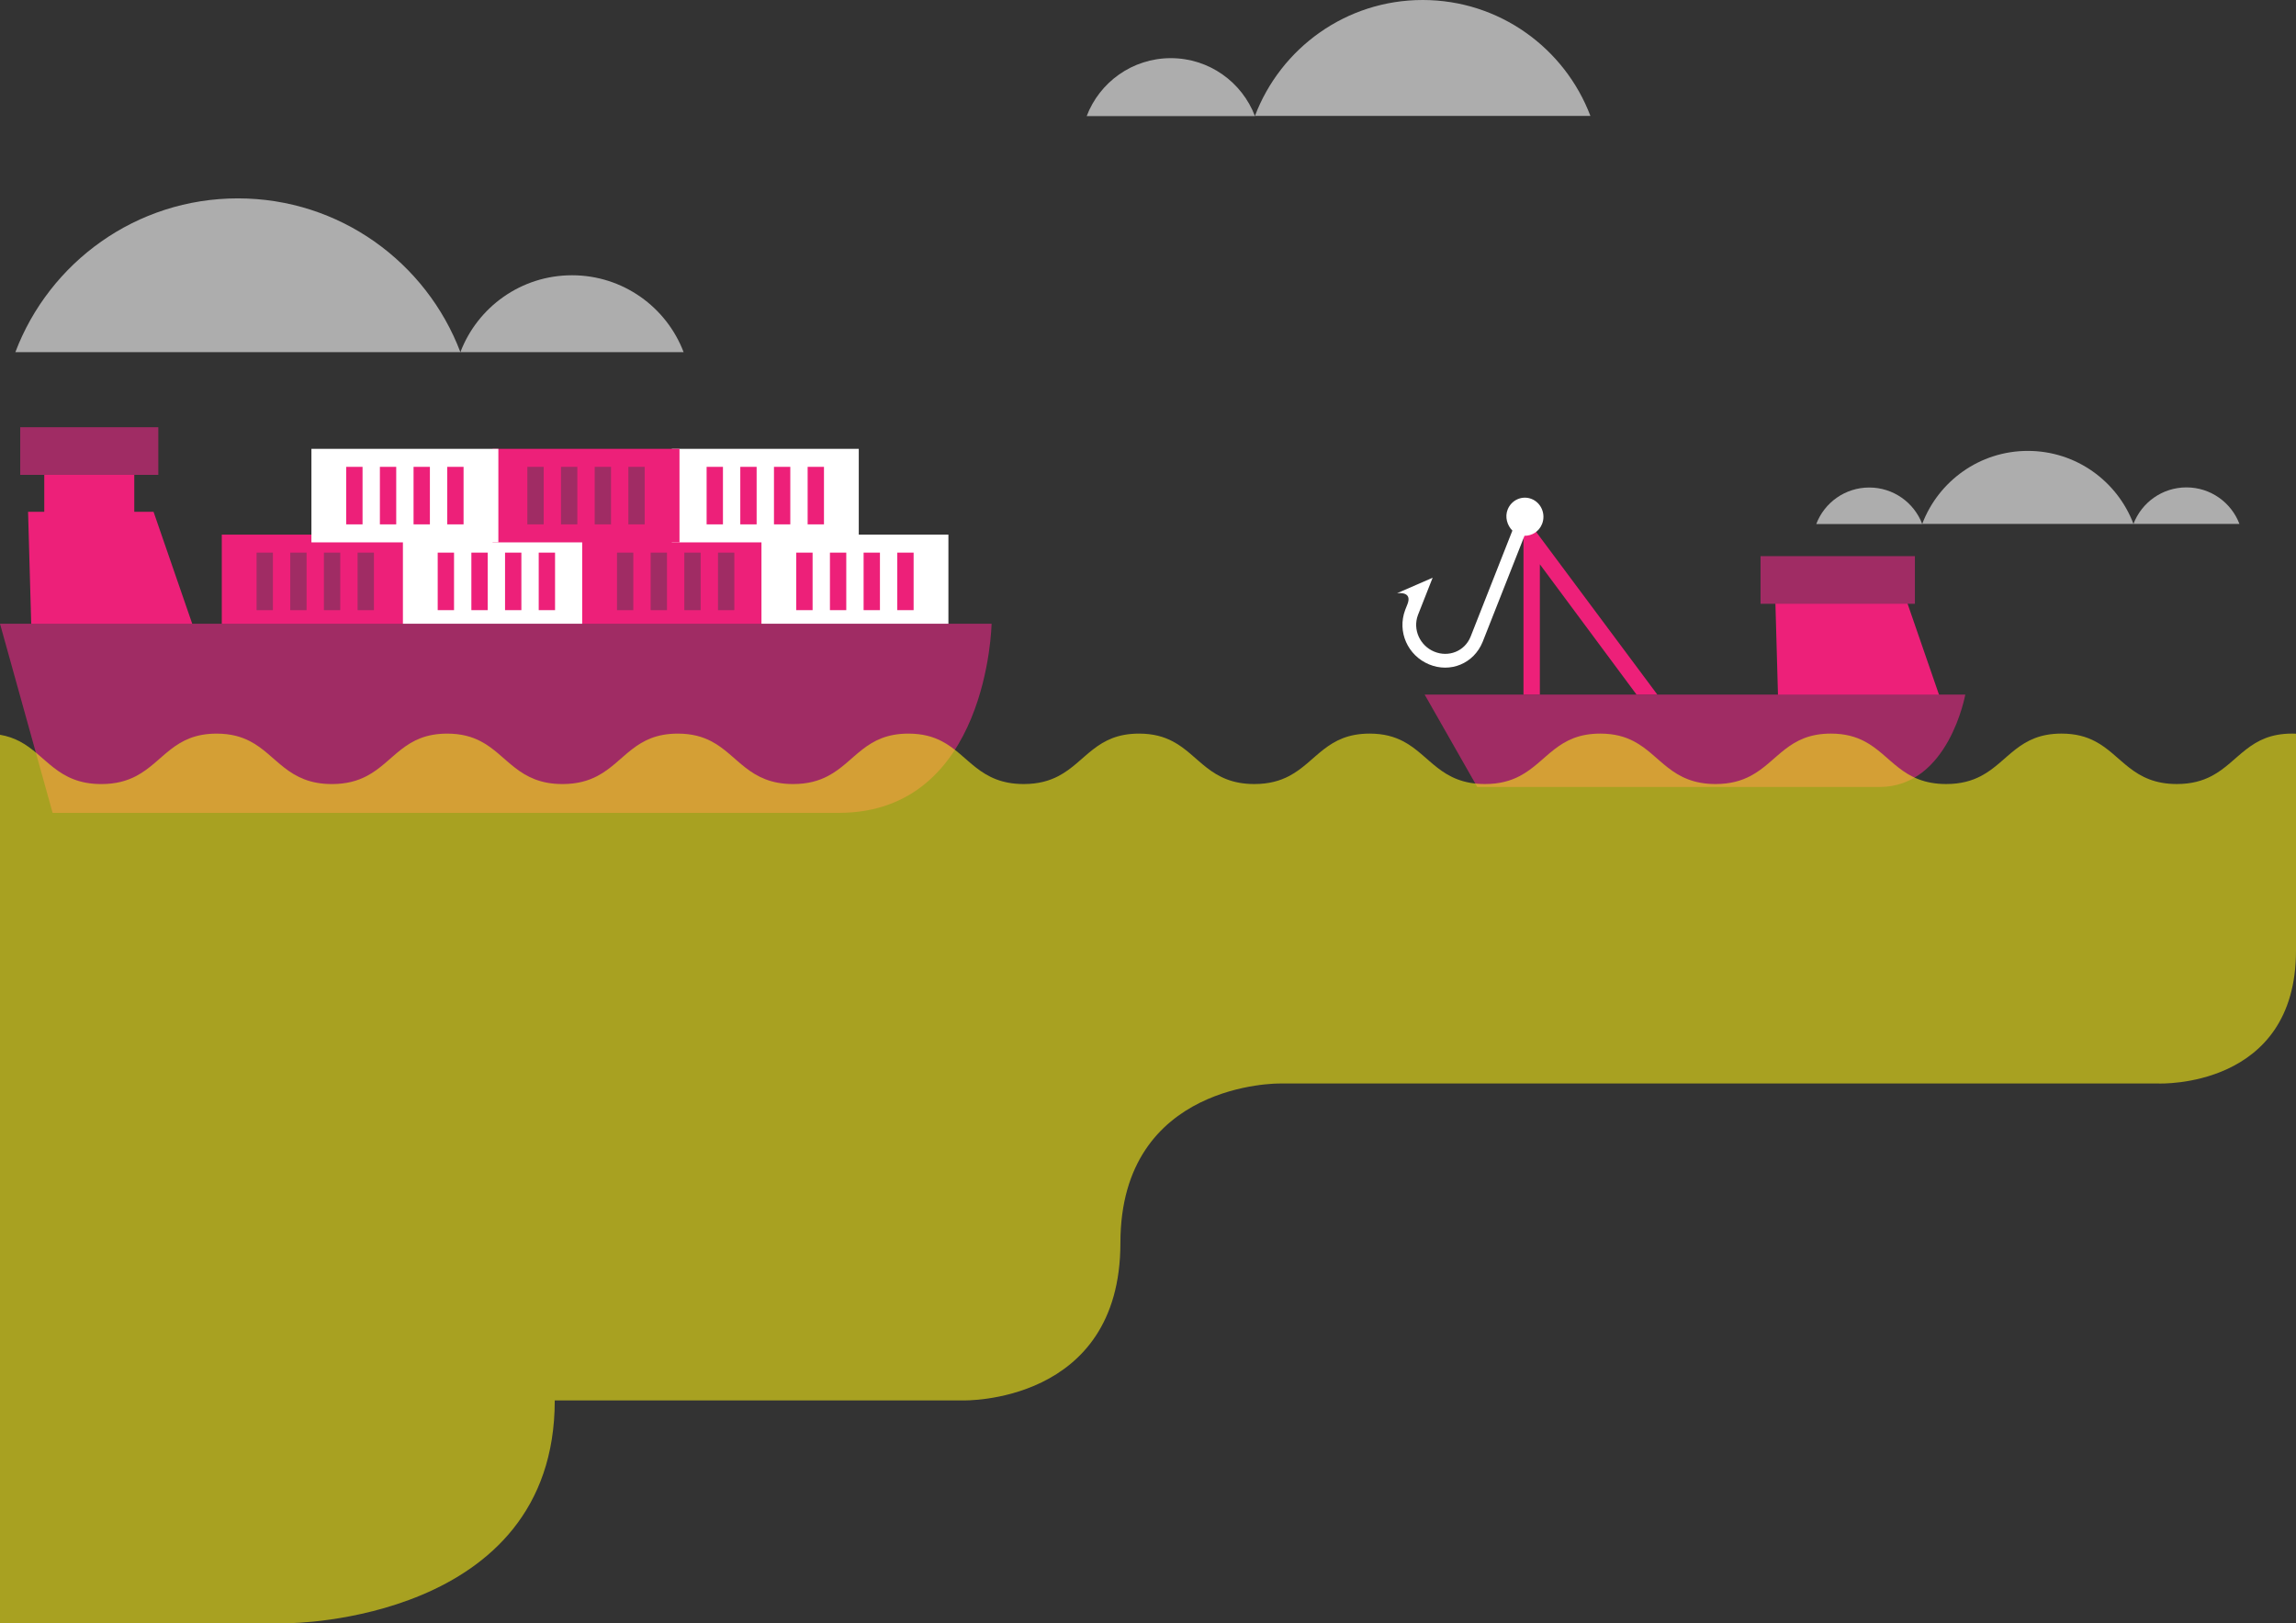 <?xml version="1.0" encoding="utf-8"?>
<!-- Generator: Adobe Illustrator 16.0.0, SVG Export Plug-In . SVG Version: 6.00 Build 0)  -->
<!DOCTYPE svg PUBLIC "-//W3C//DTD SVG 1.1//EN" "http://www.w3.org/Graphics/SVG/1.1/DTD/svg11.dtd">
<svg version="1.1" id="Layer_1" xmlns="http://www.w3.org/2000/svg" xmlns:xlink="http://www.w3.org/1999/xlink" x="0px" y="0px"
	 width="428px" height="302.536px" viewBox="0 0 428 302.536" enable-background="new 0 0 428 302.536" xml:space="preserve">
<rect x="0" y="0" width="428" height="302.536" fill="#333333" stroke="none"/>
<g>
	<defs>
		<rect id="SVGID_1_" width="428" height="302.536"/>
	</defs>
	<clipPath id="SVGID_2_">
		<use xlink:href="#SVGID_1_"  overflow="visible"/>
	</clipPath>
	<g clip-path="url(#SVGID_2_)">
		<defs>
			<rect id="SVGID_3_" width="428" height="302.536"/>
		</defs>
		<clipPath id="SVGID_4_">
			<use xlink:href="#SVGID_3_"  overflow="visible"/>
		</clipPath>
		<g opacity="0.6" clip-path="url(#SVGID_4_)">
			<g>
				<defs>
					<rect id="SVGID_5_" x="388.701" y="82.845" width="37.752" height="15.803"/>
				</defs>
				<clipPath id="SVGID_6_">
					<use xlink:href="#SVGID_5_"  overflow="visible"/>
				</clipPath>
				<path clip-path="url(#SVGID_6_)" fill="#FFFFFF" d="M417.453,97.648c-1.512-3.976-5.362-6.803-9.876-6.803
					c-4.515,0-8.364,2.827-9.875,6.803H417.453z"/>
			</g>
		</g>
		<path clip-path="url(#SVGID_4_)" fill="#FFFFFF" d="M64.925,127.494l-3.268-11.311h61.576c0,0-0.202,11.311-9.504,11.311H64.925z"
			/>
		<path clip-path="url(#SVGID_4_)" fill="none" stroke="#010101" stroke-miterlimit="10" d="M64.925,127.494l-3.268-11.311h61.576
			c0,0-0.202,11.311-9.504,11.311H64.925z"/>
	</g>
	<polygon clip-path="url(#SVGID_2_)" fill="#FFFFFF" points="63.502,115.902 63.31,109.042 70.523,109.042 72.894,115.902 	"/>
	<polygon clip-path="url(#SVGID_2_)" fill="none" stroke="#010101" stroke-miterlimit="10" points="63.502,115.902 63.31,109.042 
		70.523,109.042 72.894,115.902 	"/>
	<rect x="64.32" y="104.349" clip-path="url(#SVGID_2_)" fill="#FFFFFF" width="4.916" height="4.85"/>
	
		<rect x="64.32" y="104.349" clip-path="url(#SVGID_2_)" fill="none" stroke="#010101" stroke-miterlimit="10" width="4.916" height="4.85"/>
	<rect x="62.806" y="103.649" clip-path="url(#SVGID_2_)" fill="#FFFFFF" width="7.944" height="2.285"/>
	
		<rect x="62.806" y="103.649" clip-path="url(#SVGID_2_)" fill="none" stroke="#010101" stroke-miterlimit="10" width="7.944" height="2.285"/>
	<rect x="75.502" y="110.499" clip-path="url(#SVGID_2_)" fill="#FFFFFF" width="11.022" height="5.212"/>
	
		<rect x="75.502" y="110.499" clip-path="url(#SVGID_2_)" fill="none" stroke="#010101" stroke-miterlimit="10" width="11.022" height="5.212"/>
	<rect x="77.316" y="111.27" clip-path="url(#SVGID_2_)" fill="#010101" width="1.029" height="3.669"/>
	<rect x="79.438" y="111.27" clip-path="url(#SVGID_2_)" fill="#010101" width="1.029" height="3.669"/>
	<rect x="81.559" y="111.27" clip-path="url(#SVGID_2_)" fill="#010101" width="1.029" height="3.669"/>
	<rect x="83.68" y="111.27" clip-path="url(#SVGID_2_)" fill="#010101" width="1.029" height="3.669"/>
	<rect x="86.911" y="110.499" clip-path="url(#SVGID_2_)" fill="#FFFFFF" width="11.022" height="5.212"/>
	
		<rect x="86.911" y="110.499" clip-path="url(#SVGID_2_)" fill="none" stroke="#010101" stroke-miterlimit="10" width="11.022" height="5.212"/>
	<rect x="88.726" y="111.27" clip-path="url(#SVGID_2_)" fill="#010101" width="1.029" height="3.669"/>
	<rect x="90.847" y="111.27" clip-path="url(#SVGID_2_)" fill="#010101" width="1.029" height="3.669"/>
	<rect x="92.968" y="111.27" clip-path="url(#SVGID_2_)" fill="#010101" width="1.029" height="3.669"/>
	<rect x="95.09" y="111.27" clip-path="url(#SVGID_2_)" fill="#010101" width="1.029" height="3.669"/>
	<rect x="98.205" y="110.499" clip-path="url(#SVGID_2_)" fill="#FFFFFF" width="11.022" height="5.212"/>
	
		<rect x="98.205" y="110.499" clip-path="url(#SVGID_2_)" fill="none" stroke="#010101" stroke-miterlimit="10" width="11.022" height="5.212"/>
	<rect x="100.02" y="111.27" clip-path="url(#SVGID_2_)" fill="#010101" width="1.029" height="3.669"/>
	<rect x="102.141" y="111.27" clip-path="url(#SVGID_2_)" fill="#010101" width="1.029" height="3.669"/>
	<rect x="104.262" y="111.27" clip-path="url(#SVGID_2_)" fill="#010101" width="1.029" height="3.669"/>
	<rect x="106.383" y="111.27" clip-path="url(#SVGID_2_)" fill="#010101" width="1.029" height="3.669"/>
	<rect x="109.499" y="110.499" clip-path="url(#SVGID_2_)" fill="#FFFFFF" width="11.022" height="5.212"/>
	
		<rect x="109.499" y="110.499" clip-path="url(#SVGID_2_)" fill="none" stroke="#010101" stroke-miterlimit="10" width="11.022" height="5.212"/>
	<rect x="111.313" y="111.27" clip-path="url(#SVGID_2_)" fill="#010101" width="1.029" height="3.669"/>
	<rect x="113.434" y="111.27" clip-path="url(#SVGID_2_)" fill="#010101" width="1.029" height="3.669"/>
	<rect x="115.556" y="111.27" clip-path="url(#SVGID_2_)" fill="#010101" width="1.029" height="3.669"/>
	<rect x="117.677" y="111.27" clip-path="url(#SVGID_2_)" fill="#010101" width="1.029" height="3.669"/>
	<rect x="103.852" y="105.027" clip-path="url(#SVGID_2_)" fill="#FFFFFF" width="11.022" height="5.212"/>
	
		<rect x="103.852" y="105.027" clip-path="url(#SVGID_2_)" fill="none" stroke="#010101" stroke-miterlimit="10" width="11.022" height="5.212"/>
	<rect x="105.667" y="105.798" clip-path="url(#SVGID_2_)" fill="#010101" width="1.029" height="3.669"/>
	<rect x="107.788" y="105.798" clip-path="url(#SVGID_2_)" fill="#010101" width="1.029" height="3.669"/>
	<rect x="109.909" y="105.798" clip-path="url(#SVGID_2_)" fill="#010101" width="1.029" height="3.669"/>
	<rect x="112.03" y="105.798" clip-path="url(#SVGID_2_)" fill="#010101" width="1.029" height="3.669"/>
	<rect x="92.558" y="105.027" clip-path="url(#SVGID_2_)" fill="#FFFFFF" width="11.022" height="5.212"/>
	
		<rect x="92.558" y="105.027" clip-path="url(#SVGID_2_)" fill="none" stroke="#010101" stroke-miterlimit="10" width="11.022" height="5.212"/>
	<rect x="94.373" y="105.798" clip-path="url(#SVGID_2_)" fill="#010101" width="1.029" height="3.669"/>
	<rect x="96.494" y="105.798" clip-path="url(#SVGID_2_)" fill="#010101" width="1.029" height="3.669"/>
	<rect x="98.615" y="105.798" clip-path="url(#SVGID_2_)" fill="#010101" width="1.029" height="3.669"/>
	<rect x="100.736" y="105.798" clip-path="url(#SVGID_2_)" fill="#010101" width="1.029" height="3.669"/>
	<rect x="81.149" y="105.027" clip-path="url(#SVGID_2_)" fill="#FFFFFF" width="11.022" height="5.212"/>
	
		<rect x="81.149" y="105.027" clip-path="url(#SVGID_2_)" fill="none" stroke="#010101" stroke-miterlimit="10" width="11.022" height="5.212"/>
	<rect x="82.963" y="105.798" clip-path="url(#SVGID_2_)" fill="#010101" width="1.029" height="3.669"/>
	<rect x="85.084" y="105.798" clip-path="url(#SVGID_2_)" fill="#010101" width="1.029" height="3.669"/>
	<rect x="87.205" y="105.798" clip-path="url(#SVGID_2_)" fill="#010101" width="1.029" height="3.669"/>
	<rect x="89.327" y="105.798" clip-path="url(#SVGID_2_)" fill="#010101" width="1.029" height="3.669"/>
	<polygon clip-path="url(#SVGID_2_)" fill="#ED2079" points="5.857,117.64 5.233,95.392 28.623,95.392 36.309,117.64 	"/>
	<rect x="8.252" y="81.68" clip-path="url(#SVGID_2_)" fill="#ED2079" width="16.779" height="16.373"/>
	<rect x="3.771" y="79.631" clip-path="url(#SVGID_2_)" fill="#A02C64" width="25.74" height="8.879"/>
	<rect x="41.343" y="99.649" clip-path="url(#SVGID_2_)" fill="#ED2079" width="34.847" height="17.432"/>
	<rect x="47.828" y="103.004" clip-path="url(#SVGID_2_)" fill="#A02C64" width="3.045" height="10.721"/>
	<rect x="54.105" y="103.004" clip-path="url(#SVGID_2_)" fill="#A02C64" width="3.045" height="10.721"/>
	<rect x="60.382" y="103.004" clip-path="url(#SVGID_2_)" fill="#A02C64" width="3.045" height="10.721"/>
	<rect x="66.659" y="103.004" clip-path="url(#SVGID_2_)" fill="#A02C64" width="3.045" height="10.721"/>
	<rect x="75.107" y="99.649" clip-path="url(#SVGID_2_)" fill="#FFFFFF" width="34.847" height="17.432"/>
	<rect x="81.592" y="103.004" clip-path="url(#SVGID_2_)" fill="#ED2079" width="3.045" height="10.721"/>
	<rect x="87.869" y="103.004" clip-path="url(#SVGID_2_)" fill="#ED2079" width="3.045" height="10.721"/>
	<rect x="94.146" y="103.004" clip-path="url(#SVGID_2_)" fill="#ED2079" width="3.045" height="10.721"/>
	<rect x="100.423" y="103.004" clip-path="url(#SVGID_2_)" fill="#ED2079" width="3.045" height="10.721"/>
	<rect x="108.526" y="99.649" clip-path="url(#SVGID_2_)" fill="#ED2079" width="34.847" height="17.432"/>
	<rect x="115.012" y="103.004" clip-path="url(#SVGID_2_)" fill="#A02C64" width="3.045" height="10.721"/>
	<rect x="121.289" y="103.004" clip-path="url(#SVGID_2_)" fill="#A02C64" width="3.045" height="10.721"/>
	<rect x="127.566" y="103.004" clip-path="url(#SVGID_2_)" fill="#A02C64" width="3.045" height="10.721"/>
	<rect x="133.843" y="103.004" clip-path="url(#SVGID_2_)" fill="#A02C64" width="3.045" height="10.721"/>
	<rect x="141.946" y="99.649" clip-path="url(#SVGID_2_)" fill="#FFFFFF" width="34.847" height="17.432"/>
	<rect x="148.432" y="103.004" clip-path="url(#SVGID_2_)" fill="#ED2079" width="3.045" height="10.721"/>
	<rect x="154.709" y="103.004" clip-path="url(#SVGID_2_)" fill="#ED2079" width="3.045" height="10.721"/>
	<rect x="160.986" y="103.004" clip-path="url(#SVGID_2_)" fill="#ED2079" width="3.045" height="10.721"/>
	<rect x="167.263" y="103.004" clip-path="url(#SVGID_2_)" fill="#ED2079" width="3.045" height="10.721"/>
	<rect x="125.236" y="83.659" clip-path="url(#SVGID_2_)" fill="#FFFFFF" width="34.847" height="17.432"/>
	<rect x="131.722" y="87.015" clip-path="url(#SVGID_2_)" fill="#ED2079" width="3.045" height="10.721"/>
	<rect x="137.999" y="87.015" clip-path="url(#SVGID_2_)" fill="#ED2079" width="3.045" height="10.721"/>
	<rect x="144.276" y="87.015" clip-path="url(#SVGID_2_)" fill="#ED2079" width="3.045" height="10.721"/>
	<rect x="150.553" y="87.015" clip-path="url(#SVGID_2_)" fill="#ED2079" width="3.045" height="10.721"/>
	<rect x="91.817" y="83.659" clip-path="url(#SVGID_2_)" fill="#ED2079" width="34.847" height="17.432"/>
	<rect x="98.302" y="87.015" clip-path="url(#SVGID_2_)" fill="#A02C64" width="3.045" height="10.721"/>
	<rect x="104.579" y="87.015" clip-path="url(#SVGID_2_)" fill="#A02C64" width="3.045" height="10.721"/>
	<rect x="110.856" y="87.015" clip-path="url(#SVGID_2_)" fill="#A02C64" width="3.045" height="10.721"/>
	<rect x="117.133" y="87.015" clip-path="url(#SVGID_2_)" fill="#A02C64" width="3.045" height="10.721"/>
	<rect x="58.053" y="83.659" clip-path="url(#SVGID_2_)" fill="#FFFFFF" width="34.847" height="17.432"/>
	<rect x="64.538" y="87.015" clip-path="url(#SVGID_2_)" fill="#ED2079" width="3.045" height="10.721"/>
	<rect x="70.815" y="87.015" clip-path="url(#SVGID_2_)" fill="#ED2079" width="3.045" height="10.721"/>
	<rect x="77.092" y="87.015" clip-path="url(#SVGID_2_)" fill="#ED2079" width="3.045" height="10.721"/>
	<rect x="83.369" y="87.015" clip-path="url(#SVGID_2_)" fill="#ED2079" width="3.045" height="10.721"/>
	<g clip-path="url(#SVGID_2_)">
		<defs>
			<rect id="SVGID_7_" width="428" height="302.536"/>
		</defs>
		<clipPath id="SVGID_8_">
			<use xlink:href="#SVGID_7_"  overflow="visible"/>
		</clipPath>
		<path clip-path="url(#SVGID_8_)" fill="#A02C64" d="M9.81,151.511L0,116.256h184.842c0,0-0.606,35.255-28.528,35.255H9.81z"/>
	</g>
	<polygon clip-path="url(#SVGID_2_)" fill="#ED2079" points="331.473,130.849 330.849,108.601 354.237,108.601 361.924,130.849 	"/>
	<rect x="328.186" y="103.66" clip-path="url(#SVGID_2_)" fill="#A02C64" width="28.775" height="8.879"/>
	<g clip-path="url(#SVGID_2_)">
		<defs>
			<rect id="SVGID_9_" width="428" height="302.536"/>
		</defs>
		<clipPath id="SVGID_10_">
			<use xlink:href="#SVGID_9_"  overflow="visible"/>
		</clipPath>
		<path clip-path="url(#SVGID_10_)" fill="#A02C64" d="M275.381,146.686l-9.811-17.222h100.78c0,0-3.083,17.222-16.018,17.222
			H275.381z"/>
		<g opacity="0.6" clip-path="url(#SVGID_10_)">
			<g>
				<defs>
					<rect id="SVGID_11_" x="-6.139" y="28.975" width="100.96" height="37.665"/>
				</defs>
				<clipPath id="SVGID_12_">
					<use xlink:href="#SVGID_11_"  overflow="visible"/>
				</clipPath>
				<path clip-path="url(#SVGID_12_)" fill="#FFFFFF" d="M85.822,65.64c-6.347-16.753-22.52-28.665-41.48-28.665
					S9.208,48.887,2.862,65.64H85.822z"/>
			</g>
		</g>
		<g opacity="0.6" clip-path="url(#SVGID_10_)">
			<g>
				<defs>
					<rect id="SVGID_13_" x="349.324" y="76.042" width="57.378" height="22.606"/>
				</defs>
				<clipPath id="SVGID_14_">
					<use xlink:href="#SVGID_13_"  overflow="visible"/>
				</clipPath>
				<path clip-path="url(#SVGID_14_)" fill="#FFFFFF" d="M397.701,97.648c-3.013-7.952-10.688-13.606-19.688-13.606
					c-8.999,0-16.675,5.654-19.688,13.606H397.701z"/>
			</g>
		</g>
		<g opacity="0.6" clip-path="url(#SVGID_10_)">
			<g>
				<defs>
					<rect id="SVGID_15_" x="224.936" y="-8" width="80.535" height="30.608"/>
				</defs>
				<clipPath id="SVGID_16_">
					<use xlink:href="#SVGID_15_"  overflow="visible"/>
				</clipPath>
				<path clip-path="url(#SVGID_16_)" fill="#FFFFFF" d="M296.471,21.608C291.686,8.98,279.495,0,265.203,0
					c-14.291,0-26.482,8.98-31.268,21.608H296.471z"/>
			</g>
		</g>
		<g opacity="0.6" clip-path="url(#SVGID_10_)">
			<g>
				<defs>
					<rect id="SVGID_17_" x="76.822" y="43.308" width="59.612" height="23.332"/>
				</defs>
				<clipPath id="SVGID_18_">
					<use xlink:href="#SVGID_17_"  overflow="visible"/>
				</clipPath>
				<path clip-path="url(#SVGID_18_)" fill="#FFFFFF" d="M127.434,65.64c-3.184-8.376-11.296-14.333-20.806-14.333
					c-9.51,0-17.622,5.957-20.806,14.333H127.434z"/>
			</g>
		</g>
		<g opacity="0.6" clip-path="url(#SVGID_10_)">
			<g>
				<defs>
					<rect id="SVGID_19_" x="329.573" y="82.867" width="37.751" height="15.803"/>
				</defs>
				<clipPath id="SVGID_20_">
					<use xlink:href="#SVGID_19_"  overflow="visible"/>
				</clipPath>
				<path clip-path="url(#SVGID_20_)" fill="#FFFFFF" d="M358.324,97.67c-1.511-3.976-5.361-6.803-9.876-6.803
					c-4.514,0-8.364,2.827-9.875,6.803H358.324z"/>
			</g>
		</g>
		<g opacity="0.6" clip-path="url(#SVGID_10_)">
			<g>
				<defs>
					<rect id="SVGID_21_" x="193.569" y="2.839" width="49.366" height="19.804"/>
				</defs>
				<clipPath id="SVGID_22_">
					<use xlink:href="#SVGID_21_"  overflow="visible"/>
				</clipPath>
				<path clip-path="url(#SVGID_22_)" fill="#FFFFFF" d="M233.936,21.644c-2.399-6.314-8.515-10.804-15.684-10.804
					c-7.168,0-13.283,4.49-15.683,10.804H233.936z"/>
			</g>
		</g>
		<g opacity="0.6" clip-path="url(#SVGID_10_)">
			<g>
				<defs>
					<rect id="SVGID_23_" x="-9" y="128.732" width="446" height="174.804"/>
				</defs>
				<clipPath id="SVGID_24_">
					<use xlink:href="#SVGID_23_"  overflow="visible"/>
				</clipPath>
				<path clip-path="url(#SVGID_24_)" fill="#F6EB16" d="M428,177.175v-40.422c-0.236-0.01-0.473-0.02-0.721-0.02
					c-3.977,0.003-6.42,1.291-8.541,2.924c-2.119,1.632-3.894,3.63-6.459,4.98c-1.711,0.898-3.773,1.497-6.495,1.497
					c-4.085,0.003-6.679-1.353-8.84-3.025c-2.163-1.673-3.916-3.641-6.389-4.935c-1.647-0.864-3.615-1.44-6.268-1.441
					c-3.977,0.003-6.42,1.291-8.541,2.924c-2.119,1.632-3.892,3.63-6.459,4.98c-1.71,0.898-3.772,1.497-6.495,1.497
					c-4.085,0.003-6.678-1.353-8.839-3.025c-2.163-1.673-3.916-3.641-6.388-4.935c-1.648-0.864-3.616-1.44-6.268-1.441
					c-3.976,0.003-6.421,1.291-8.542,2.924c-2.118,1.632-3.892,3.63-6.458,4.98c-1.711,0.898-3.772,1.497-6.496,1.497
					c-4.085,0.003-6.678-1.353-8.839-3.025c-2.163-1.673-3.917-3.641-6.388-4.935c-1.648-0.864-3.616-1.44-6.269-1.441
					c-3.975,0.003-6.42,1.291-8.541,2.924c-2.118,1.632-3.892,3.63-6.459,4.98c-1.71,0.898-3.771,1.497-6.495,1.497
					c-4.085,0.003-6.678-1.353-8.839-3.025c-2.164-1.673-3.917-3.641-6.388-4.935c-1.648-0.864-3.617-1.44-6.268-1.441
					c-3.976,0.003-6.42,1.291-8.541,2.924c-2.118,1.632-3.893,3.63-6.458,4.98c-1.711,0.898-3.773,1.497-6.495,1.497
					c-4.085,0.003-6.678-1.353-8.839-3.025c-2.163-1.673-3.916-3.641-6.388-4.935c-1.647-0.864-3.615-1.44-6.267-1.441
					c-3.976,0.003-6.42,1.291-8.541,2.924c-2.118,1.632-3.892,3.63-6.458,4.98c-1.71,0.898-3.772,1.497-6.494,1.497
					c-4.085,0.003-6.678-1.353-8.839-3.025c-2.164-1.673-3.917-3.641-6.388-4.935c-1.648-0.864-3.616-1.44-6.268-1.441
					c-3.976,0.003-6.42,1.291-8.541,2.924c-2.118,1.632-3.892,3.63-6.458,4.98c-1.71,0.898-3.771,1.497-6.494,1.497
					c-4.085,0.003-6.678-1.353-8.838-3.025c-2.164-1.673-3.917-3.641-6.388-4.935c-1.648-0.864-3.616-1.44-6.268-1.441
					c-3.975,0.003-6.419,1.291-8.54,2.924c-2.119,1.632-3.892,3.63-6.458,4.98c-1.71,0.898-3.772,1.497-6.494,1.497
					c-4.085,0.003-6.678-1.353-8.838-3.025c-2.164-1.673-3.916-3.641-6.387-4.935c-1.648-0.864-3.616-1.44-6.267-1.441
					c-3.975,0.003-6.419,1.291-8.54,2.924c-2.118,1.632-3.891,3.63-6.457,4.98c-1.711,0.898-3.772,1.497-6.494,1.497
					c-4.085,0.003-6.677-1.353-8.838-3.025c-2.163-1.673-3.916-3.641-6.387-4.935c-1.647-0.864-3.615-1.44-6.266-1.441
					c-3.975,0.003-6.42,1.291-8.541,2.924c-2.118,1.632-3.892,3.63-6.458,4.98c-1.71,0.898-3.772,1.497-6.494,1.497
					c-4.085,0.003-6.678-1.353-8.839-3.025c-2.164-1.673-3.917-3.641-6.388-4.935c-1.058-0.555-2.252-0.988-3.67-1.23v165.592
					h53.831c0,0,49.589-0.205,49.589-41.52h76.133c0,0,29.31,0.771,29.31-29.342s29.694-29.728,29.694-29.728h116.794h47.107
					C402.458,201.946,428,202.981,428,177.175"/>
			</g>
		</g>
	</g>
	<polygon clip-path="url(#SVGID_2_)" fill="#ED2079" points="308.947,129.464 283.995,95.97 283.995,129.464 287.046,129.464 
		287.046,105.179 305.069,129.464 	"/>
	<g clip-path="url(#SVGID_2_)">
		<defs>
			<rect id="SVGID_25_" width="428" height="302.536"/>
		</defs>
		<clipPath id="SVGID_26_">
			<use xlink:href="#SVGID_25_"  overflow="visible"/>
		</clipPath>
		<path clip-path="url(#SVGID_26_)" fill="#FFFFFF" d="M285.55,93.019c1.771,0.736,2.629,2.813,1.911,4.631
			c-0.551,1.402-1.887,2.239-3.278,2.215c-1.663,4.219-7.786,19.735-7.798,19.769c-1.646,4.055-6.031,5.847-10.002,4.197
			c-3.949-1.642-5.97-6.07-4.441-10.146c0.018-0.048,0.101-0.253,0.429-1.085c0.453-1.153,0.069-1.673-0.473-1.9
			c-0.634-0.259-1.483-0.123-1.483-0.123l6.645-2.894c0,0-2.69,6.832-2.738,6.951c-1.02,2.72,0.388,5.725,3.031,6.822
			c2.659,1.107,5.671-0.052,6.776-2.767c0.056-0.148,6.156-15.625,7.797-19.791c-0.977-0.979-1.427-2.539-0.885-3.915
			C281.756,93.165,283.778,92.285,285.55,93.019"/>
	</g>
</g>
</svg>
